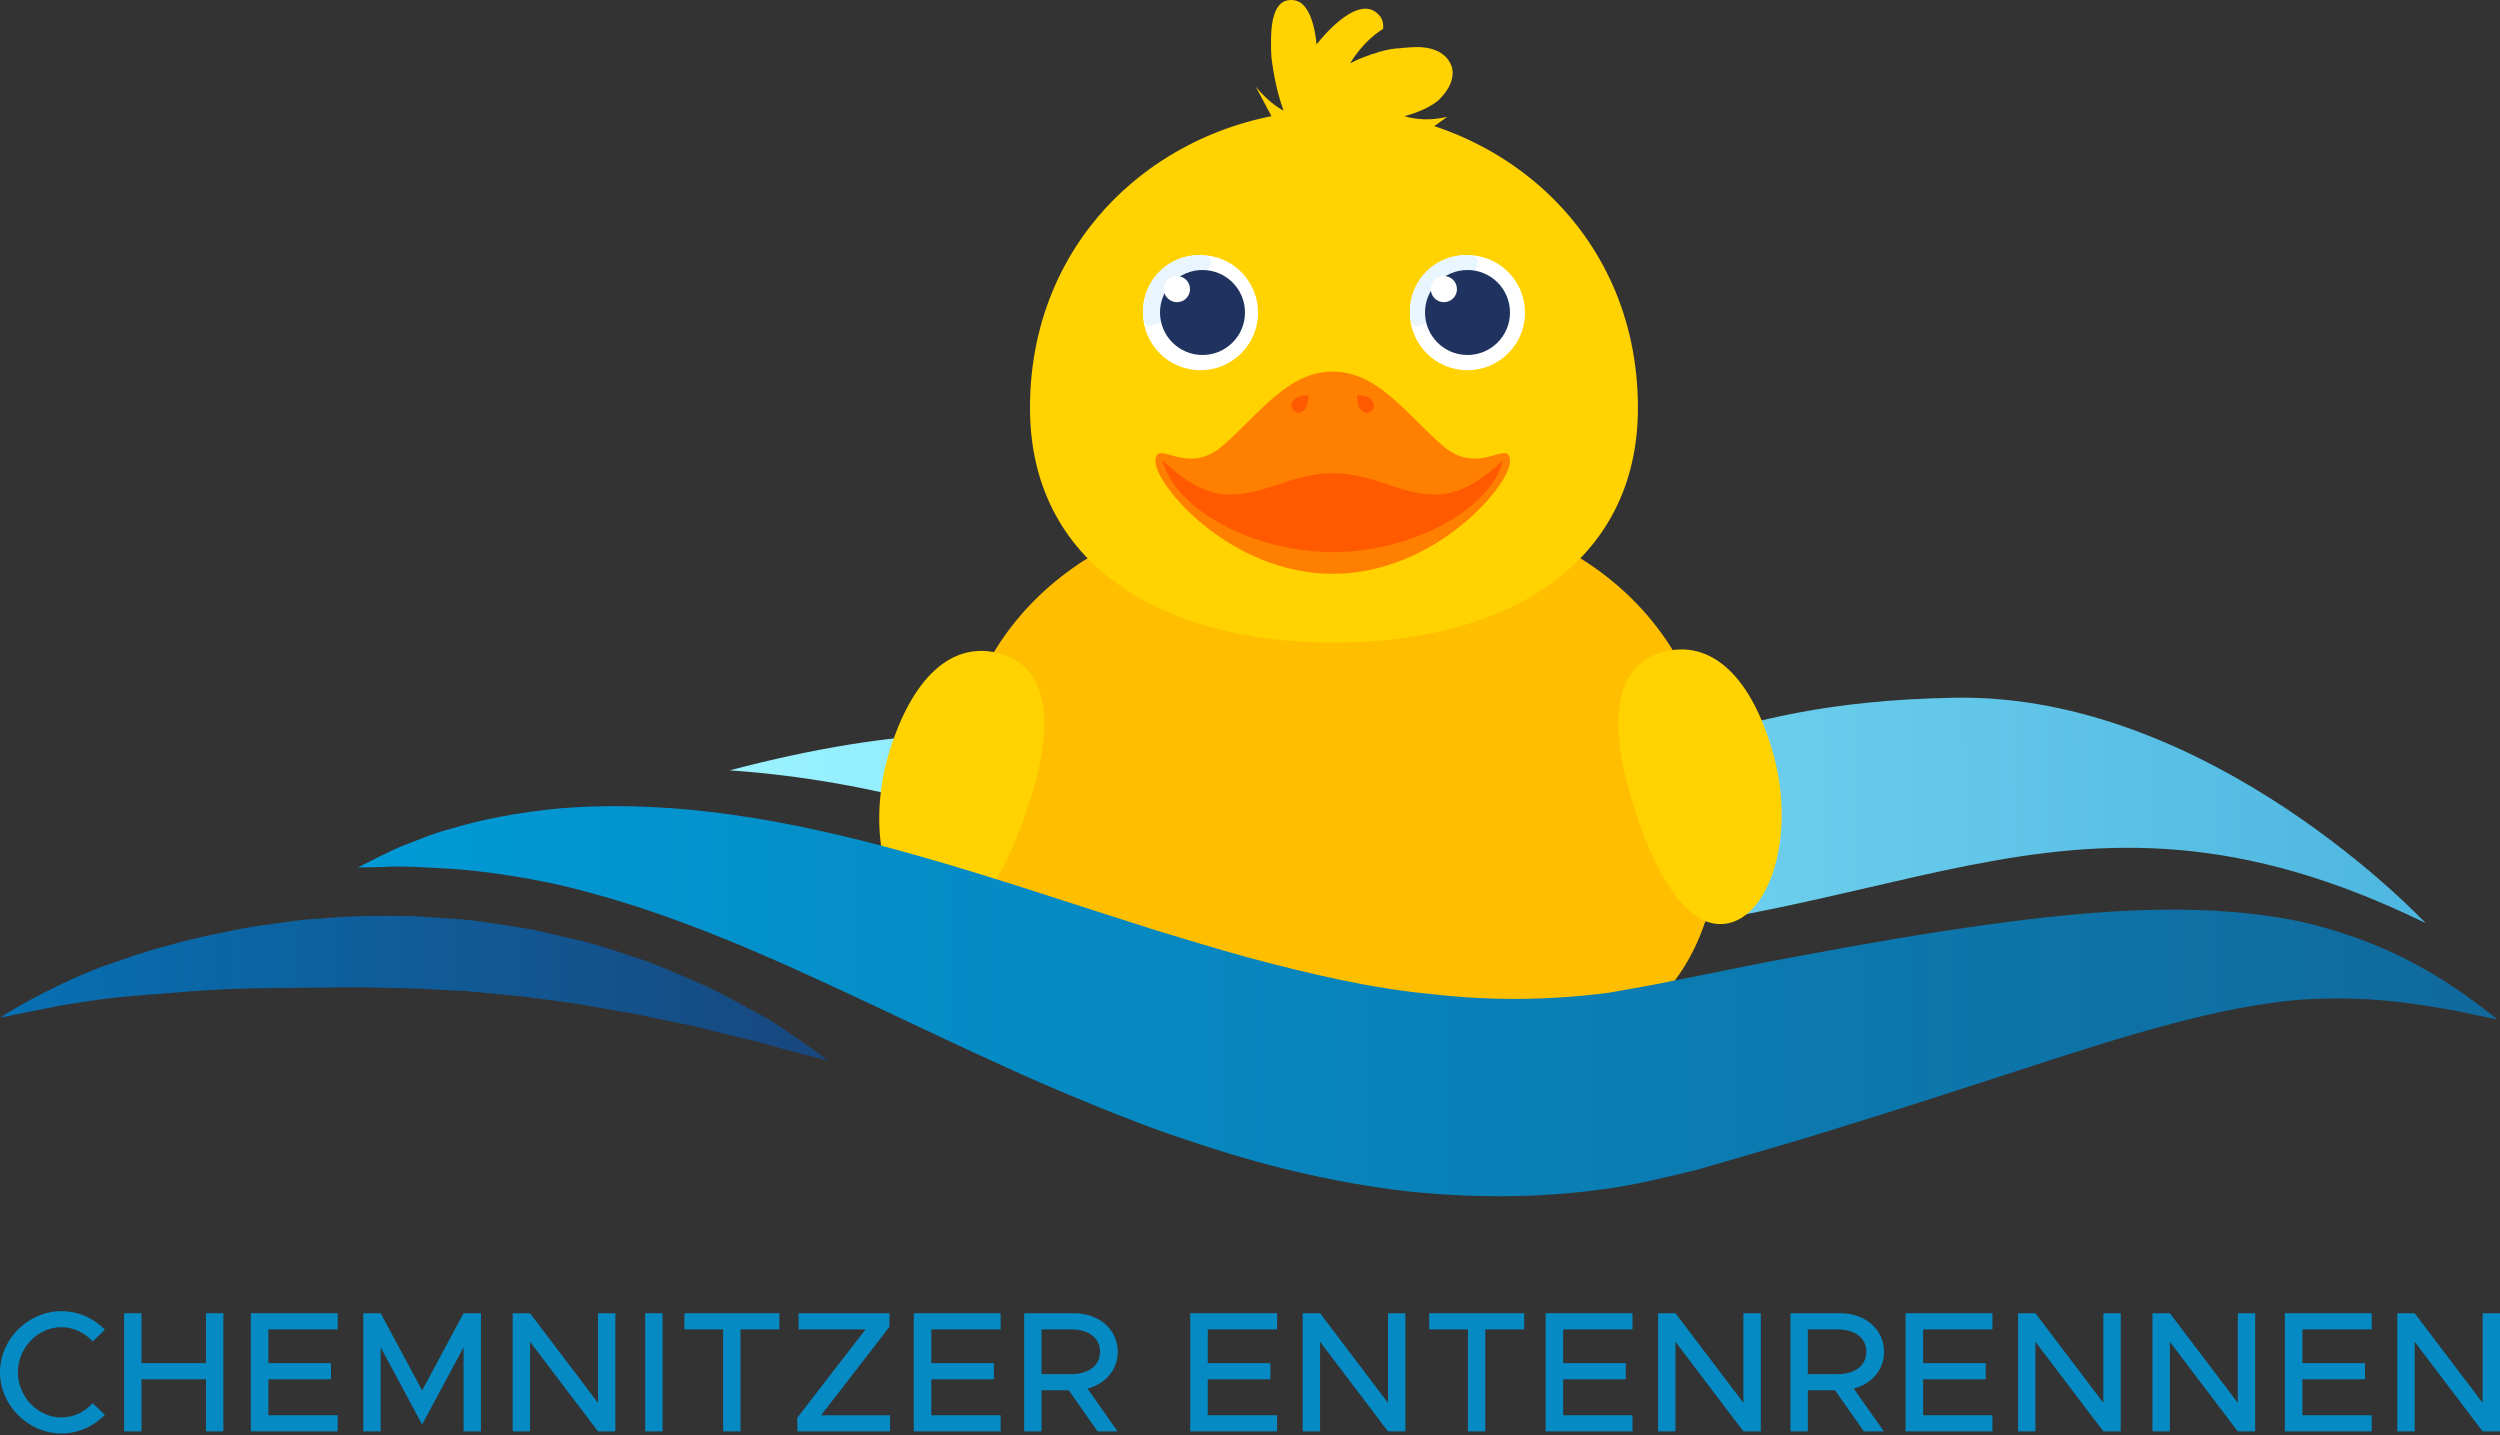 <svg width="500" height="287" viewBox="0 0 500 287" fill="none" xmlns="http://www.w3.org/2000/svg">
<rect x="0" y="0" width="500" height="287" fill="#333333" stroke="none"/>
<g id="logo">
<path id="Welle 3" d="M485.13 184.627C485.13 184.627 442.217 138.613 390.894 139.545C339.575 140.479 334.225 156.076 282.802 157.013C231.381 157.95 216.478 135.475 145.949 154.072C206.019 158.211 240.406 187.397 294.741 187.996C378.816 188.924 411.191 148.437 485.13 184.627Z" fill="url(#paint0_linear)"/>
<path id="Welle 1" d="M0 203.53C3.623 201.114 13.07 195.989 20.94 193.137C24.903 191.816 29.172 190.198 33.845 189.039C38.481 187.715 43.459 186.657 48.65 185.675C51.237 185.146 53.916 184.882 56.609 184.491C57.961 184.312 59.319 184.131 60.686 183.95C62.058 183.854 63.442 183.754 64.831 183.658C70.377 183.117 76.046 183.182 81.713 183.199C84.543 183.288 87.372 183.561 90.189 183.735C93.01 183.861 95.797 184.242 98.558 184.675C101.319 185.078 104.06 185.45 106.742 185.976C109.403 186.585 112.032 187.189 114.621 187.783C119.8 188.901 124.611 190.763 129.215 192.198C133.749 193.903 137.92 195.808 141.766 197.477C145.58 199.337 148.969 201.245 151.949 202.889C154.995 204.435 157.273 206.287 159.326 207.592C163.331 210.328 165.551 212.043 165.551 212.043C165.551 212.043 162.804 211.468 158.128 210.188C155.785 209.606 152.954 208.635 149.725 207.922C146.486 207.171 142.887 206.311 139.032 205.273C135.048 204.505 130.79 203.585 126.309 202.641C121.756 201.986 117.08 200.873 112.138 200.32C109.681 199.984 107.186 199.646 104.66 199.3C102.126 199.064 99.563 198.83 96.976 198.586L93.094 198.206L89.172 198.023C86.551 197.905 83.928 197.682 81.295 197.646C76.027 197.562 70.703 197.322 65.5 197.521C60.3 197.554 55.556 197.584 50.725 197.665C45.894 197.747 39.824 198.092 35 198.521C30.403 198.929 28.707 198.949 23 199.521C19.5 199.871 12.077 201.114 12.077 201.114" fill="url(#paint1_linear)"/>
<g id="Ente">
<g id="Body">
<path id="Vector" d="M343.797 165.571C343.797 196.624 325.803 218.858 266.79 218.858C207.78 218.858 189.786 196.626 189.786 165.571C189.786 125.11 217.31 99.586 266.79 99.586C316.272 99.586 343.797 125.11 343.797 165.571Z" fill="#FFBF00"/>
<path id="Vector_2" d="M327.585 81.569C327.585 112.669 301.525 128.535 266.791 128.535C232.057 128.535 205.998 112.669 205.998 81.569C205.998 45.429 235.115 22.002 266.791 22.002C298.469 22.003 327.585 45.431 327.585 81.569Z" fill="#FFD200"/>
<path id="Vector_3" d="M280.903 23.233C280.903 23.233 284.607 24.567 289.468 23.344L283.288 27.791H256.714L251.158 17.341C253.936 20.788 256.714 22.122 256.714 22.122C254.978 17.453 254.399 12.339 254.283 11.45C254.168 9.671 254.168 7.67 254.283 6.003C254.515 3.112 255.325 0.667 257.293 0.111C258.797 -0.223 259.955 0.222 260.765 1.111C262.964 3.446 263.311 8.893 263.311 8.893C263.311 8.893 271.066 -1.334 275.464 2.668C276.505 3.557 276.737 4.669 276.621 5.78C272.454 8.337 270.024 12.672 270.024 12.672C271.297 12.005 272.57 11.45 273.959 11.005C274.075 10.894 274.075 10.894 274.191 10.894C274.422 10.783 274.769 10.783 275.001 10.671C275.811 10.338 277.084 10.005 278.473 9.782C278.82 9.782 279.167 9.671 279.399 9.671H279.63C280.093 9.671 280.44 9.56 280.788 9.56C281.251 9.56 281.829 9.449 282.292 9.449C285.649 9.226 289.005 10.005 290.278 13.117C290.973 15.118 290.163 17.23 288.658 19.009C288.311 19.453 287.964 19.787 287.616 20.12L287.616 20.121C286.69 20.899 284.607 22.233 280.903 23.233Z" fill="#FFD200"/>
</g>
<g id="Wings">
<path id="Vector_4" d="M354.545 150.384C359.139 166.382 354.375 182.133 346.228 184.502C337.763 186.962 330.575 174.714 325.973 158.687C321.372 142.663 323.761 132.953 332.228 130.494C342.57 127.487 350.388 135.911 354.545 150.384Z" fill="#FFD200"/>
<path id="Vector_5" d="M177.872 150.349C172.993 166.262 177.472 182.096 185.577 184.611C193.997 187.221 201.402 175.104 206.289 159.162C211.175 143.222 208.959 133.471 200.541 130.861C190.252 127.67 182.285 135.953 177.872 150.349Z" fill="#FFD200"/>
</g>
<g id="Schnabel">
<path id="Vector_6" d="M266.542 114.764C246.115 114.764 231.088 97.1 231.088 92.27C231.088 87.439 237.169 95.445 244.407 89.256C251.645 83.066 257.436 74.317 266.542 74.317C275.648 74.317 281.441 83.067 288.679 89.256C295.918 95.445 302 87.439 302 92.27C302 97.1 286.972 114.764 266.542 114.764Z" fill="#FF8000"/>
<path id="Vector_7" d="M266.544 110.416C282.319 110.416 298.074 101.94 300.552 92.208C300.718 91.561 294.639 98.913 287.234 98.913C279.853 98.913 274.638 94.639 266.544 94.639C258.452 94.639 253.236 98.913 245.857 98.913C238.451 98.913 232.372 91.56 232.537 92.208C235.017 101.941 250.771 110.416 266.544 110.416Z" fill="#FF5A00"/>
<path id="Vector_8" d="M274.194 79.85C275.006 80.696 274.908 81.535 274.35 82.117C273.793 82.698 272.987 82.801 272.174 81.955C271.364 81.107 271.41 79.052 271.41 79.052C271.41 79.052 273.382 79.002 274.194 79.85Z" fill="#FF5A00"/>
<path id="Vector_9" d="M260.912 81.954C260.1 82.8 259.295 82.698 258.738 82.116C258.18 81.534 258.082 80.696 258.893 79.848C259.707 79.002 261.677 79.052 261.677 79.052C261.677 79.052 261.724 81.107 260.912 81.954Z" fill="#FF5A00"/>
</g>
<g id="Augen">
<path id="Vector_10" d="M305 62.531C305 56.172 299.845 51.016 293.485 51.016C287.126 51.016 281.97 56.172 281.97 62.531C281.97 68.889 287.126 74.046 293.485 74.046C299.845 74.044 305 68.889 305 62.531Z" fill="white"/>
<path id="Ellipse" d="M291.826 62.913C297.996 62.913 291.826 69.119 291.826 62.913C285.657 62.913 281.97 68.458 281.97 62.252C281.97 56.046 286.971 51.016 293.141 51.016C299.31 51.016 291.826 56.707 291.826 62.913Z" fill="#E9F6FF"/>
<circle id="Ellipse_2" cx="293.5" cy="62.5" r="8.5" fill="#203360"/>
<circle id="Ellipse_3" cx="288.775" cy="57.82" r="2.617" fill="white"/>
<path id="Vector_11" d="M251.612 62.531C251.612 56.172 246.457 51.016 240.097 51.016C233.738 51.016 228.583 56.172 228.583 62.531C228.583 68.889 233.738 74.046 240.097 74.046C246.457 74.044 251.612 68.889 251.612 62.531Z" fill="white"/>
<path id="Ellipse_4" d="M238.439 62.913C244.608 62.913 238.439 69.119 238.439 62.913C232.269 62.913 228.583 68.458 228.583 62.252C228.583 56.046 233.584 51.016 239.753 51.016C245.922 51.016 238.439 56.707 238.439 62.913Z" fill="#E9F6FF"/>
<circle id="Ellipse_5" cx="240.5" cy="62.5" r="8.5" fill="#203360"/>
<circle id="Ellipse_6" cx="235.387" cy="57.82" r="2.617" fill="white"/>
</g>
</g>
<path id="Welle 2" d="M71.583 173.495C71.583 173.495 73.158 172.696 76.114 171.201C77.61 170.489 79.387 169.549 81.699 168.716C83.965 167.875 86.663 166.653 89.694 165.897C95.75 164.014 103.373 162.473 112.315 161.635C121.23 160.934 131.416 161.106 142.315 162.403C153.211 163.7 164.779 166.091 176.607 169.223C188.433 172.37 200.554 176.171 212.74 180.147C218.767 182.079 224.892 184.045 231.098 186.035C237.235 187.901 243.402 189.773 249.525 191.471C261.827 194.76 274.088 197.663 286.185 198.806C298.267 200.221 310.151 200.052 321.719 198.554C324.61 198.038 327.499 197.523 330.366 197.014C333.663 196.354 336.948 195.695 340.206 195.043C346.74 193.748 353.141 192.401 359.501 191.273C372.202 188.868 384.61 186.742 396.6 185.054C408.554 183.373 420.146 182.168 431.163 181.953C442.146 181.741 452.53 182.559 461.475 184.629C470.414 186.832 477.704 189.872 483.274 192.922C488.847 195.958 492.852 198.81 495.511 200.805C498.18 202.791 499.54 203.906 499.54 203.906C499.54 203.906 497.813 203.554 494.567 202.89C491.41 202.088 486.627 201.341 480.791 200.518C474.922 199.772 467.902 199.424 460.127 199.933C452.325 200.566 443.685 202.25 434.204 204.793C424.726 207.271 414.361 210.599 403.252 214.236C392.151 217.793 380.33 221.718 367.955 225.497C361.774 227.473 355.429 229.291 349.052 231.149C345.859 232.081 342.646 233.013 339.419 233.953C335.835 234.849 331.989 235.72 328.243 236.556C313.052 239.599 297.139 239.877 281.839 238.302C266.511 236.575 251.878 232.904 238.26 228.289C231.392 226.087 224.859 223.51 218.479 220.909C212.117 218.31 205.948 215.673 200.028 212.915C188.134 207.536 177.047 202.107 166.573 197.291C156.117 192.439 146.286 188.143 137.057 184.718C127.846 181.253 119.228 178.698 111.392 176.884C103.561 175.203 96.515 174.208 90.605 173.785C84.754 173.425 79.999 173.16 76.665 173.404C73.349 173.464 71.583 173.495 71.583 173.495Z" fill="url(#paint2_linear)"/>
<g id="chemnitzer entenrennen">
<path d="M12.282 286.695C15.653 286.695 18.75 285.25 20.986 282.979L18.543 280.64C16.961 282.36 14.725 283.495 12.282 283.495C7.569 283.495 3.578 279.367 3.578 274.447C3.578 269.562 7.569 265.433 12.282 265.433C14.725 265.433 16.961 266.569 18.543 268.289L20.986 265.949C18.75 263.644 15.653 262.234 12.282 262.234C5.642 262.234 0 267.807 0 274.447C0 281.087 5.642 286.695 12.282 286.695Z" fill="#058AC4"/>
<path d="M41.2 262.647V272.624H28.299V262.647H24.824V286.282H28.299V275.858H41.2V286.282H44.675V262.647H41.2Z" fill="#058AC4"/>
<path d="M67.538 265.881V262.647H50.164V286.282H67.538V283.048H53.674V275.858H66.197V272.624H53.674V265.881H67.538Z" fill="#058AC4"/>
<path d="M72.659 286.282H76.133V269.459L84.425 284.906L92.716 269.459V286.282H96.191V262.647H92.716L84.425 278.094L76.133 262.647H72.659V286.282Z" fill="#058AC4"/>
<path d="M102.534 286.282H106.009V268.358L119.598 286.282H123.073V262.647H119.598V280.571L106.009 262.647H102.534V286.282Z" fill="#058AC4"/>
<path d="M129.042 286.282H132.516V262.647H129.042V286.282Z" fill="#058AC4"/>
<path d="M144.624 286.282H148.099V265.881H155.874V262.647H136.883V265.881H144.624V286.282Z" fill="#058AC4"/>
<path d="M159.48 286.282H178.023V283.048H164.227L177.885 265.365V262.647H159.72V265.881H173.103L159.445 283.564L159.48 286.282Z" fill="#058AC4"/>
<path d="M200.127 265.881V262.647H182.753V286.282H200.127V283.048H186.262V275.858H198.785V272.624H186.262V265.881H200.127Z" fill="#058AC4"/>
<path d="M223.55 270.353C223.55 265.846 219.765 262.647 214.777 262.647H204.834V286.282H208.309V278.059H213.745L219.524 286.282H223.515L217.495 277.715C221.072 276.786 223.55 274 223.55 270.353ZM208.309 265.881H214.295C217.701 265.881 220.006 267.566 220.006 270.353C220.006 273.14 217.701 274.825 214.295 274.825H208.309V265.881Z" fill="#058AC4"/>
<path d="M255.418 265.881V262.647H238.044V286.282H255.418V283.048H241.553V275.858H254.076V272.624H241.553V265.881H255.418Z" fill="#058AC4"/>
<path d="M260.538 286.282H264.013V268.358L277.602 286.282H281.077V262.647H277.602V280.571L264.013 262.647H260.538V286.282Z" fill="#058AC4"/>
<path d="M293.582 286.282H297.057V265.881H304.832V262.647H285.841V265.881H293.582V286.282Z" fill="#058AC4"/>
<path d="M326.499 265.881V262.647H309.126V286.282H326.499V283.048H312.635V275.858H325.158V272.624H312.635V265.881H326.499Z" fill="#058AC4"/>
<path d="M331.62 286.282H335.095V268.358L348.684 286.282H352.159V262.647H348.684V280.571L335.095 262.647H331.62V286.282Z" fill="#058AC4"/>
<path d="M376.808 270.353C376.808 265.846 373.024 262.647 368.035 262.647H358.093V286.282H361.567V278.059H367.003L372.783 286.282H376.774L370.753 277.715C374.331 276.786 376.808 274 376.808 270.353ZM361.567 265.881H367.554C370.959 265.881 373.265 267.566 373.265 270.353C373.265 273.14 370.959 274.825 367.554 274.825H361.567V265.881Z" fill="#058AC4"/>
<path d="M398.488 265.881V262.647H381.115V286.282H398.488V283.048H384.624V275.858H397.147V272.624H384.624V265.881H398.488Z" fill="#058AC4"/>
<path d="M403.609 286.282H407.083V268.358L420.673 286.282H424.147V262.647H420.673V280.571L407.083 262.647H403.609V286.282Z" fill="#058AC4"/>
<path d="M430.494 286.282H433.969V268.358L447.558 286.282H451.033V262.647H447.558V280.571L433.969 262.647H430.494V286.282Z" fill="#058AC4"/>
<path d="M474.341 265.881V262.647H456.967V286.282H474.341V283.048H460.476V275.858H472.999V272.624H460.476V265.881H474.341Z" fill="#058AC4"/>
<path d="M479.461 286.282H482.936V268.358L496.525 286.282H500V262.647H496.525V280.571L482.936 262.647H479.461V286.282Z" fill="#058AC4"/>
</g>
</g>
<defs>
<linearGradient id="paint0_linear" x1="146.194" y1="167.406" x2="484.704" y2="161.243" gradientUnits="userSpaceOnUse">
<stop stop-color="#9BF3FF"/>
<stop offset="1" stop-color="#4DB6E0"/>
</linearGradient>
<linearGradient id="paint1_linear" x1="2.415" y1="197.614" x2="165.546" y2="197.614" gradientUnits="userSpaceOnUse">
<stop stop-color="#0770B2"/>
<stop offset="1" stop-color="#18477E"/>
</linearGradient>
<linearGradient id="paint2_linear" x1="71.582" y1="200.236" x2="499.54" y2="200.236" gradientUnits="userSpaceOnUse">
<stop stop-color="#009AD6"/>
<stop offset="1" stop-color="#11699C"/>
</linearGradient>
</defs>
</svg>
